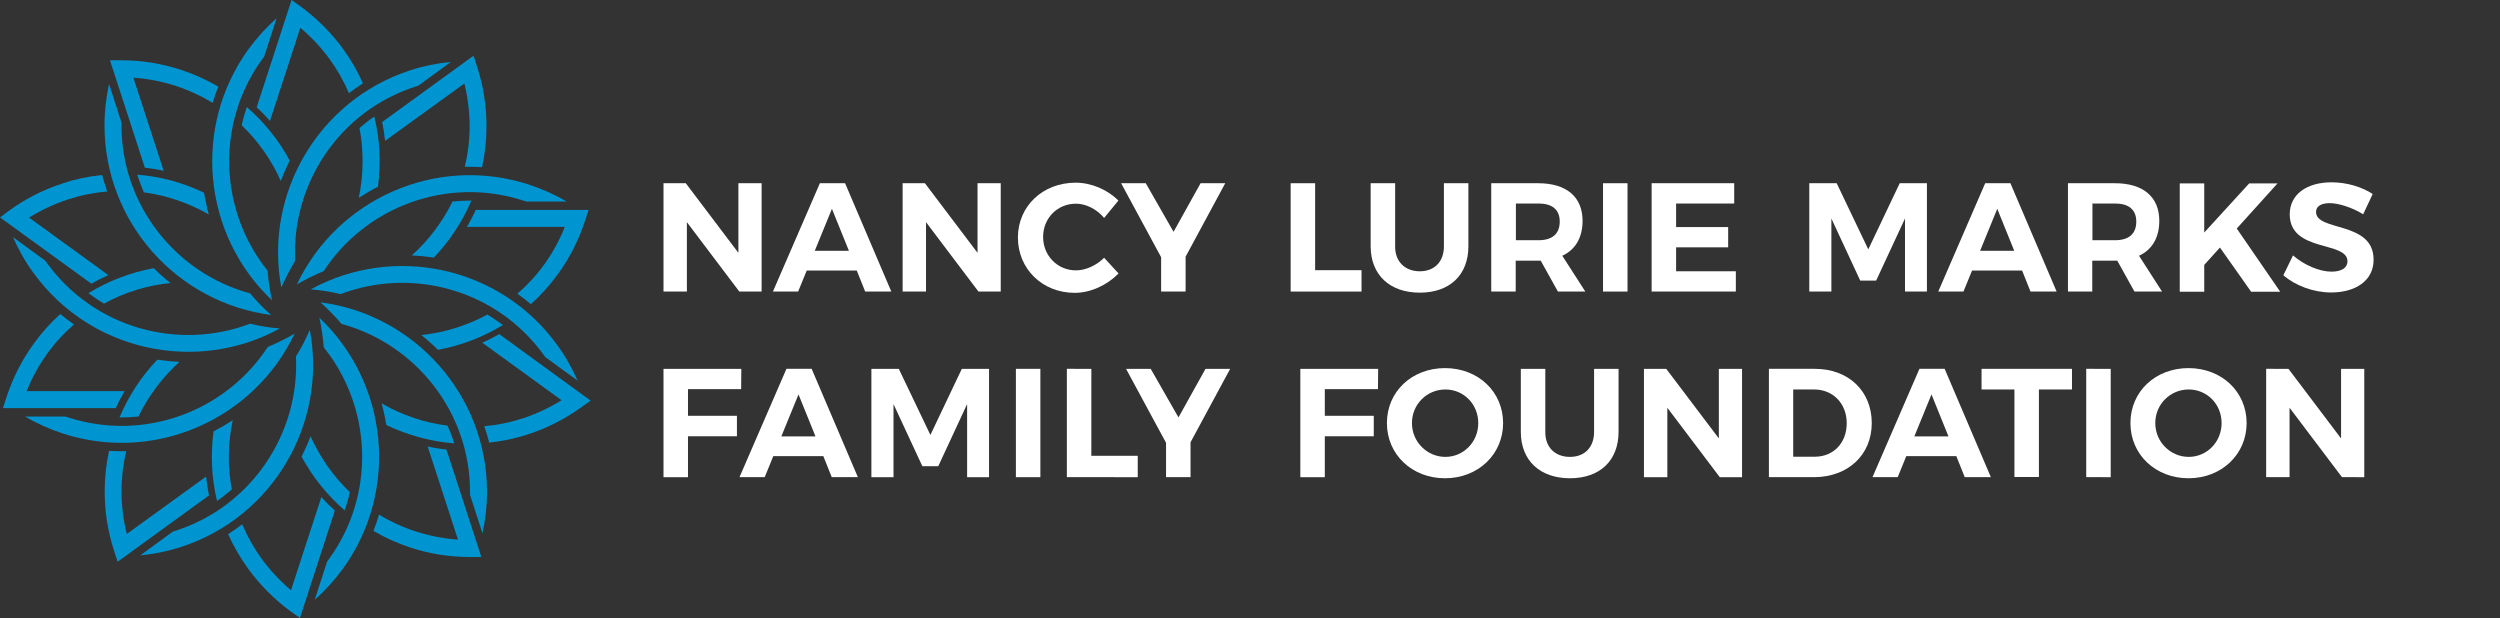 <?xml version="1.0" encoding="utf-8"?>
<!-- Generator: Adobe Illustrator 24.0.3, SVG Export Plug-In . SVG Version: 6.00 Build 0)  -->
<svg version="1.1" id="Слой_1" xmlns="http://www.w3.org/2000/svg" xmlns:xlink="http://www.w3.org/1999/xlink" x="0px" y="0px"
	 viewBox="0 0 1368.5 338.3" style="enable-background:new 0 0 1368.5 338.3;" xml:space="preserve">
<rect x="0" y="0" width="1368.5" height="338.3" fill="#333333" stroke="none"/>
<style type="text/css">
	.st0{fill:#FFFFFF;}
	.st1{fill:#0095D1;}
</style>
<g>
	<path class="st0" d="M375.4,100.3l28.8,38.1v-38.1h12.7v59.3h-12.2l-28.7-38v38h-12.8v-59.3H375.4z"/>
	<path class="st0" d="M469,148.1h-27.4l-4.7,11.5h-13.8l25.7-59.3h13.8l25.3,59.3h-14.3L469,148.1z M464.7,137.3l-9.3-23l-9.4,23
		H464.7z"/>
	<path class="st0" d="M506.3,100.3l28.8,38.1v-38.1h12.7v59.3h-12.2l-28.7-38v38h-12.8v-59.3H506.3z"/>
	<path class="st0" d="M589,111.5c-10.2,0-18,7.9-18,18.2s7.9,18.3,18,18.3c5.3,0,11.2-2.7,15.4-6.9l7.9,8.6
		c-6.3,6.4-15.3,10.6-24,10.6c-17.7,0-31.1-13.1-31.1-30.3c0-17.1,13.6-30,31.6-30c8.6,0,17.5,3.8,23.4,9.8l-7.8,9.5
		C600.4,114.5,594.5,111.5,589,111.5z"/>
	<path class="st0" d="M649,140.5v19.1h-13.4v-18.8l-21.9-40.5h13.5l15.2,26.6l14.8-26.6h13.5L649,140.5z"/>
	<path class="st0" d="M719.9,100.3v47.6h25.4v11.7h-38.8v-59.3H719.9z"/>
	<path class="st0" d="M777.2,148.5c8,0,13.2-5.2,13.2-13.7v-34.5h13.4v34.5c0,15.7-10.2,25.4-26.6,25.4c-16.4,0-26.9-9.7-26.9-25.4
		v-34.5h13.4v34.5C763.6,143.3,769.2,148.5,777.2,148.5z"/>
	<path class="st0" d="M852.8,159.6l-9.4-16.9h-1.3h-12.4v16.9h-13.4v-59.3h25.7c15.5,0,24.3,7.5,24.3,20.6c0,9.1-3.9,15.8-11.1,19.1
		l12.6,19.6H852.8z M829.8,131.5h12.4c7.4,0,11.6-3.4,11.6-10.2c0-6.6-4.2-9.9-11.6-9.9h-12.4V131.5z"/>
	<path class="st0" d="M890.9,100.3v59.3h-13.4v-59.3H890.9z"/>
	<path class="st0" d="M949.3,100.3v11.1h-31.8v12.9h28.5v11.1h-28.5v13.1h32.7v11.1h-46.1v-59.3H949.3z"/>
	<path class="st0" d="M1005.4,100.3l17.3,36.2l17.2-36.2h14.9v59.3h-12v-40l-15.8,34h-8.7l-15.8-34v40h-12.1v-59.3H1005.4z"/>
	<path class="st0" d="M1106.9,148.1h-27.4l-4.7,11.5H1061l25.7-59.3h13.8l25.3,59.3h-14.3L1106.9,148.1z M1102.6,137.3l-9.3-23
		l-9.4,23H1102.6z"/>
	<path class="st0" d="M1168.4,159.6l-9.4-16.9h-1.3h-12.4v16.9H1132v-59.3h25.7c15.5,0,24.3,7.5,24.3,20.6c0,9.1-3.9,15.8-11.1,19.1
		l12.6,19.6H1168.4z M1145.4,131.5h12.4c7.4,0,11.6-3.4,11.6-10.2c0-6.6-4.2-9.9-11.6-9.9h-12.4V131.5z"/>
	<path class="st0" d="M1232.2,159.6l-17-24.1l-8.6,9.5v14.7h-13.4v-59.3h13.4v26.9l24.6-26.9h15.5l-22.3,24.7l23.8,34.6H1232.2z"/>
	<path class="st0" d="M1275.3,111.2c-4.5,0-7.5,1.6-7.5,4.8c0,10.9,31.6,4.8,31.5,26.2c0,11.6-10.1,17.9-23.2,17.9
		c-9.7,0-19.5-3.7-26.2-9.4l5.3-10.9c6.1,5.4,14.7,8.9,21,8.9c5.5,0,8.8-2,8.8-5.7c0-11.2-31.6-4.7-31.6-25.7
		c0-10.8,9.2-17.5,22.9-17.5c8.3,0,16.6,2.5,22.5,6.4l-5.2,11.1C1287.5,113.5,1280,111.2,1275.3,111.2z"/>
	<path class="st0" d="M405.8,201.9l-0.1,11.1h-29.1v14.6h26.8v11.2h-26.8v22.4h-13.4v-59.3H405.8z"/>
	<path class="st0" d="M450.7,249.7h-27.4l-4.7,11.5h-13.8l25.7-59.3h13.8l25.3,59.3h-14.3L450.7,249.7z M446.4,238.9l-9.3-23
		l-9.4,23H446.4z"/>
	<path class="st0" d="M492,201.9l17.3,36.2l17.2-36.2h14.9v59.3h-12v-40l-15.8,34h-8.7l-15.8-34v40h-12.1v-59.3H492z"/>
	<path class="st0" d="M569.5,201.9v59.3h-13.4v-59.3H569.5z"/>
	<path class="st0" d="M597.4,201.9v47.6h25.4v11.7H584v-59.3H597.4z"/>
	<path class="st0" d="M651.7,242.1v19.1h-13.4v-18.8l-21.9-40.5h13.5l15.2,26.6l14.8-26.6h13.5L651.7,242.1z"/>
	<path class="st0" d="M754.4,201.9l-0.1,11.1h-29.1v14.6h26.8v11.2h-26.8v22.4h-13.4v-59.3H754.4z"/>
	<path class="st0" d="M822.8,231.6c0,17.1-13.7,30.2-31.8,30.2s-31.8-13-31.8-30.2c0-17.3,13.7-30.1,31.8-30.1
		S822.8,214.4,822.8,231.6z M772.9,231.6c0,10.4,8.4,18.5,18.3,18.5c9.9,0,18-8.1,18-18.5c0-10.4-8-18.4-18-18.4
		C781.2,213.2,772.9,221.2,772.9,231.6z"/>
	<path class="st0" d="M859.4,250.1c8,0,13.2-5.2,13.2-13.7v-34.5H886v34.5c0,15.7-10.2,25.4-26.6,25.4c-16.4,0-26.9-9.7-26.9-25.4
		v-34.5h13.4v34.5C845.8,245,851.4,250.1,859.4,250.1z"/>
	<path class="st0" d="M912.1,201.9l28.8,38.1v-38.1h12.7v59.3h-12.2l-28.7-38v38h-12.8v-59.3H912.1z"/>
	<path class="st0" d="M1024.6,231.6c0,17.4-13,29.6-31.7,29.6h-24.6v-59.3h25.2C1011.8,201.9,1024.6,214,1024.6,231.6z
		 M1010.9,231.7c0-10.9-7.6-18.5-17.8-18.5h-11.5v36.8h12.1C1003.6,249.9,1010.9,242.5,1010.9,231.7z"/>
	<path class="st0" d="M1070.9,249.7h-27.4l-4.7,11.5H1025l25.7-59.3h13.8l25.3,59.3h-14.3L1070.9,249.7z M1066.6,238.9l-9.3-23
		l-9.4,23H1066.6z"/>
	<path class="st0" d="M1134.2,201.9v11.3h-18.1v47.9h-13.4v-47.9h-18v-11.3H1134.2z"/>
	<path class="st0" d="M1155.4,201.9v59.3H1142v-59.3H1155.4z"/>
	<path class="st0" d="M1229.8,231.6c0,17.1-13.7,30.2-31.8,30.2c-18.1,0-31.8-13-31.8-30.2c0-17.3,13.7-30.1,31.8-30.1
		C1216.1,201.5,1229.8,214.4,1229.8,231.6z M1179.8,231.6c0,10.4,8.4,18.5,18.3,18.5c9.9,0,18-8.1,18-18.5c0-10.4-8-18.4-18-18.4
		C1188.1,213.2,1179.8,221.2,1179.8,231.6z"/>
	<path class="st0" d="M1252.7,201.9l28.8,38.1v-38.1h12.7v59.3H1282l-28.7-38v38h-12.8v-59.3H1252.7z"/>
</g>
<g>
	<g>
		<g>
			<path class="st1" d="M136.9,160.6c-40.5-11-70.4-48.1-70.4-92c0-0.5,0-1.1,0-1.6l-6.8-21c-1.6,7.3-2.5,14.8-2.5,22.6
				c0,53.2,39.9,97.2,91.2,103.8C144.2,168.7,140.4,164.8,136.9,160.6z"/>
		</g>
		<g>
			<path class="st1" d="M146.6,189.9c-23,35.2-67.5,52.1-109.3,38.6c-0.5-0.2-1-0.3-1.6-0.5l-22,0c6.4,3.8,13.4,6.9,20.7,9.3
				c50.6,16.4,104.7-7.9,126.9-54.7C156.6,185.4,151.6,187.8,146.6,189.9z"/>
		</g>
		<g>
			<path class="st1" d="M177.2,190.1c26.3,32.7,28.7,80.3,2.9,115.9c-0.3,0.4-0.7,0.9-1,1.3l-6.8,21c5.6-4.9,10.7-10.6,15.3-16.8
				c31.2-43,24.9-102-12.8-137.6C176,179.2,176.8,184.6,177.2,190.1z"/>
		</g>
		<g>
			<path class="st1" d="M186.4,161c39.2-14.9,85.2-2.5,111.1,33.1c0.3,0.4,0.6,0.9,0.9,1.3l17.8,13c-3-6.8-6.7-13.5-11.3-19.7
				c-31.2-43-89.4-55.2-134.8-30.3C175.6,158.8,181.1,159.7,186.4,161z"/>
		</g>
		<g>
			<path class="st1" d="M161.6,142.8c-2.1-41.9,24-81.9,65.8-95.4c0.5-0.2,1-0.3,1.6-0.5l17.8-13c-7.4,0.7-14.9,2.2-22.3,4.6
				C174,55,144.4,106.5,154,157.4C156.2,152.4,158.7,147.5,161.6,142.8z"/>
		</g>
	</g>
	<g>
		<g>
			<path class="st1" d="M136.9,177.2c-39.2,14.9-85.2,2.5-111.1-33.1c-0.3-0.4-0.6-0.9-0.9-1.3l-17.8-13c3,6.8,6.7,13.5,11.3,19.7
				c31.2,43,89.4,55.2,134.8,30.3C147.7,179.4,142.2,178.5,136.9,177.2z"/>
		</g>
		<g>
			<path class="st1" d="M162,195.1c2.1,41.9-24,81.9-65.8,95.4c-0.5,0.2-1,0.3-1.6,0.5l-17.8,13c7.4-0.7,14.9-2.2,22.3-4.6
				c50.6-16.4,80.1-67.9,70.5-118.8C167.4,185.6,164.9,190.5,162,195.1z"/>
		</g>
		<g>
			<path class="st1" d="M186.9,177.3c40.5,11,70.4,48.1,70.4,92c0,0.5,0,1.1,0,1.6l6.8,21c1.6-7.3,2.5-14.8,2.5-22.6
				c0-53.2-39.9-97.2-91.2-103.8C179.5,169.2,183.4,173.1,186.9,177.3z"/>
		</g>
		<g>
			<path class="st1" d="M177.2,148.4c23-35.2,67.5-52.1,109.3-38.6c0.5,0.2,1,0.3,1.6,0.5l22,0c-6.4-3.8-13.4-6.9-20.7-9.3
				c-50.6-16.4-104.7,7.9-126.9,54.7C167.3,152.9,172.2,150.5,177.2,148.4z"/>
		</g>
		<g>
			<path class="st1" d="M146.5,148.2c-26.3-32.7-28.7-80.3-2.9-115.9c0.3-0.4,0.7-0.9,1-1.3l6.8-21c-5.6,4.9-10.7,10.6-15.3,16.8
				c-31.2,43-24.9,102,12.8,137.6C147.7,159.1,146.9,153.7,146.5,148.2z"/>
		</g>
	</g>
	<g>
		<path class="st1" d="M78.8,105.3c12.6,1.7,24.7,5.9,35.5,12.1c-1.1-3.9-1.9-7.9-2.6-11.9c-11.4-5.5-23.8-8.9-36.6-9.9
			C76.2,98.9,77.4,102.2,78.8,105.3z"/>
		<path class="st1" d="M58.7,104.8c-1-3-2-6-2.8-9c-7.2,0.7-14.5,2.2-21.6,4.6c-10.5,3.4-20.3,8.4-29.2,14.8L0,119l50,36.3
			c3-1.7,6.1-3.3,9.3-4.7l-43.4-31.5C29.7,110.6,44.3,106,58.7,104.8z"/>
	</g>
	<g>
		<path class="st1" d="M66.7,228.5c3.1,0,6.1-0.2,9.1-0.5c5.5-11.4,13.2-21.5,22.4-29.9c-4-0.2-8.1-0.6-12.1-1.2
			c-8.7,9.1-15.7,19.8-20.7,31.6C65.9,228.5,66.3,228.5,66.7,228.5z"/>
		<path class="st1" d="M69.4,292.3c-3.9-15.8-3.7-31.2-0.3-45.3c-0.8,0-1.6,0-2.4,0c-2.3,0-4.7-0.1-7-0.2
			c-1.6,7.2-2.4,14.6-2.4,22.2c0,11.1,1.7,21.9,5.1,32.4l2,6.1l50-36.3c-0.7-3.4-1.2-6.8-1.6-10.3L69.4,292.3z"/>
	</g>
	<g>
		<path class="st1" d="M188.7,279.4c1.1-3.3,2.1-6.6,2.8-10c-9.1-8.7-16.4-19.2-21.5-30.6c-1.4,3.8-3.1,7.5-4.9,11.2
			C171.1,261.1,179.1,271.1,188.7,279.4z"/>
		<path class="st1" d="M244.4,246.1c-3.4-0.4-6.9-0.9-10.3-1.7l16.6,51c-16.2-1.2-30.8-6.1-43.2-13.7c-0.9,3-1.9,6-3.1,8.9
			c6.3,3.7,13.2,6.8,20.4,9.2c10.5,3.4,21.4,5.1,32.3,5.1h6.4L244.4,246.1z"/>
	</g>
	<g>
		<path class="st1" d="M283.2,160.8c2.6,1.8,5,3.7,7.4,5.7c5.4-4.8,10.3-10.3,14.7-16.3c6.5-8.9,11.5-18.8,14.9-29.2l2-6.1l-61.8,0
			c-1.4,3.2-3,6.2-4.8,9.3l53.6,0C303.2,139.2,294.1,151.4,283.2,160.8z"/>
		<path class="st1" d="M266.8,172.2c-11.3,6.1-23.6,9.9-36.2,11.2c3.2,2.5,6.2,5.2,9.1,8.1c12.5-2.3,24.6-6.9,35.6-13.6
			C272.6,175.9,269.7,174,266.8,172.2z"/>
	</g>
	<g>
		<path class="st1" d="M196.8,70.1c2.4,12.7,2.2,25.7-0.4,38.2c3.4-2.2,6.9-4.3,10.5-6.1c1.7-12.7,1.1-25.8-2-38.4
			C202,65.7,199.3,67.9,196.8,70.1z"/>
		<path class="st1" d="M164.4,15.2c12.2,10.3,21,22.6,26.6,35.8c2.5-1.9,5.1-3.7,7.7-5.4c-2.9-6.5-6.5-12.7-10.8-18.7
			c-6.5-8.9-14.3-16.7-23.1-23.2L159.6,0l-19.1,58.8c2.6,2.3,5,4.8,7.3,7.4L164.4,15.2z"/>
	</g>
	<g>
		<path class="st1" d="M56.9,166.2c11.3-6.2,23.7-10,36.4-11.3c-3.2-2.5-6.2-5.2-9.1-8.1c-12.6,2.3-24.8,6.9-35.8,13.7
			C51.1,162.5,53.9,164.4,56.9,166.2z"/>
		<path class="st1" d="M40.5,177.6c-2.6-1.8-5.1-3.7-7.5-5.7c-5.3,4.8-10.2,10.2-14.5,16.2c-6.5,8.9-11.5,18.8-14.9,29.2l-2,6.1
			l61.8,0c1.4-3.2,3-6.2,4.8-9.3l-53.6,0C20.6,199.2,29.6,187,40.5,177.6z"/>
	</g>
	<g>
		<path class="st1" d="M126.9,267.9c-2.4-12.6-2.1-25.5,0.5-37.9c-3.4,2.2-6.9,4.3-10.5,6.1c-1.7,12.6-1.1,25.6,1.9,38.1
			C121.6,272.3,124.3,270.1,126.9,267.9z"/>
		<path class="st1" d="M175.9,272.1l-16.6,51c-12.3-10.4-21.1-22.8-26.7-36.1c-2.5,1.9-5.1,3.7-7.7,5.4c2.9,6.6,6.6,12.9,11,19
			c6.5,8.9,14.3,16.7,23.1,23.2l5.2,3.7l19.1-58.8C180.7,277.2,178.2,274.7,175.9,272.1z"/>
	</g>
	<g>
		<path class="st1" d="M273.3,182.9c-3,1.7-6.1,3.3-9.3,4.7l43.4,31.5c-13.6,8.4-28,13-42.3,14.2c1,3,1.9,6,2.7,9
			c7.1-0.8,14.1-2.2,21.1-4.5c10.5-3.4,20.3-8.4,29.2-14.8l5.2-3.7L273.3,182.9z"/>
		<path class="st1" d="M245,233c-12.8-1.6-25.1-5.8-36.1-12.2c1.1,3.9,1.9,7.9,2.6,11.9c11.6,5.5,24.2,9,37.2,10
			C247.6,239.3,246.4,236.1,245,233z"/>
	</g>
	<g>
		<path class="st1" d="M254.2,45.7c3.9,15.9,3.7,31.4,0.2,45.6c0.9,0,1.8,0,2.7,0h0c2.3,0,4.5,0.1,6.8,0.2
			c1.6-7.3,2.4-14.8,2.4-22.5c0-11.1-1.7-21.9-5.1-32.4l-2-6.1l-50,36.3c0.7,3.4,1.2,6.8,1.6,10.3L254.2,45.7z"/>
		<path class="st1" d="M257.2,109.8c-3.2,0-6.3,0.2-9.5,0.5c-5.5,11.2-13.1,21.3-22.3,29.5c4,0.2,8.1,0.6,12.1,1.2
			c8.6-9,15.6-19.6,20.6-31.3C257.8,109.8,257.5,109.8,257.2,109.8z"/>
	</g>
	<g>
		<path class="st1" d="M116.4,56.3c0.9-3,2-6,3.1-8.9c-6.4-3.7-13.2-6.8-20.5-9.2C88.5,34.8,77.6,33,66.6,33h-6.4l19.1,58.8
			c3.4,0.4,6.9,0.9,10.3,1.7l-16.6-51C89.4,43.7,103.9,48.7,116.4,56.3z"/>
		<path class="st1" d="M135.1,58.6c-1.1,3.3-2.1,6.6-2.8,10c9.1,8.7,16.4,19.1,21.4,30.5c1.4-3.8,3.1-7.5,4.9-11.2
			C152.7,76.9,144.7,66.9,135.1,58.6z"/>
	</g>
</g>
</svg>
